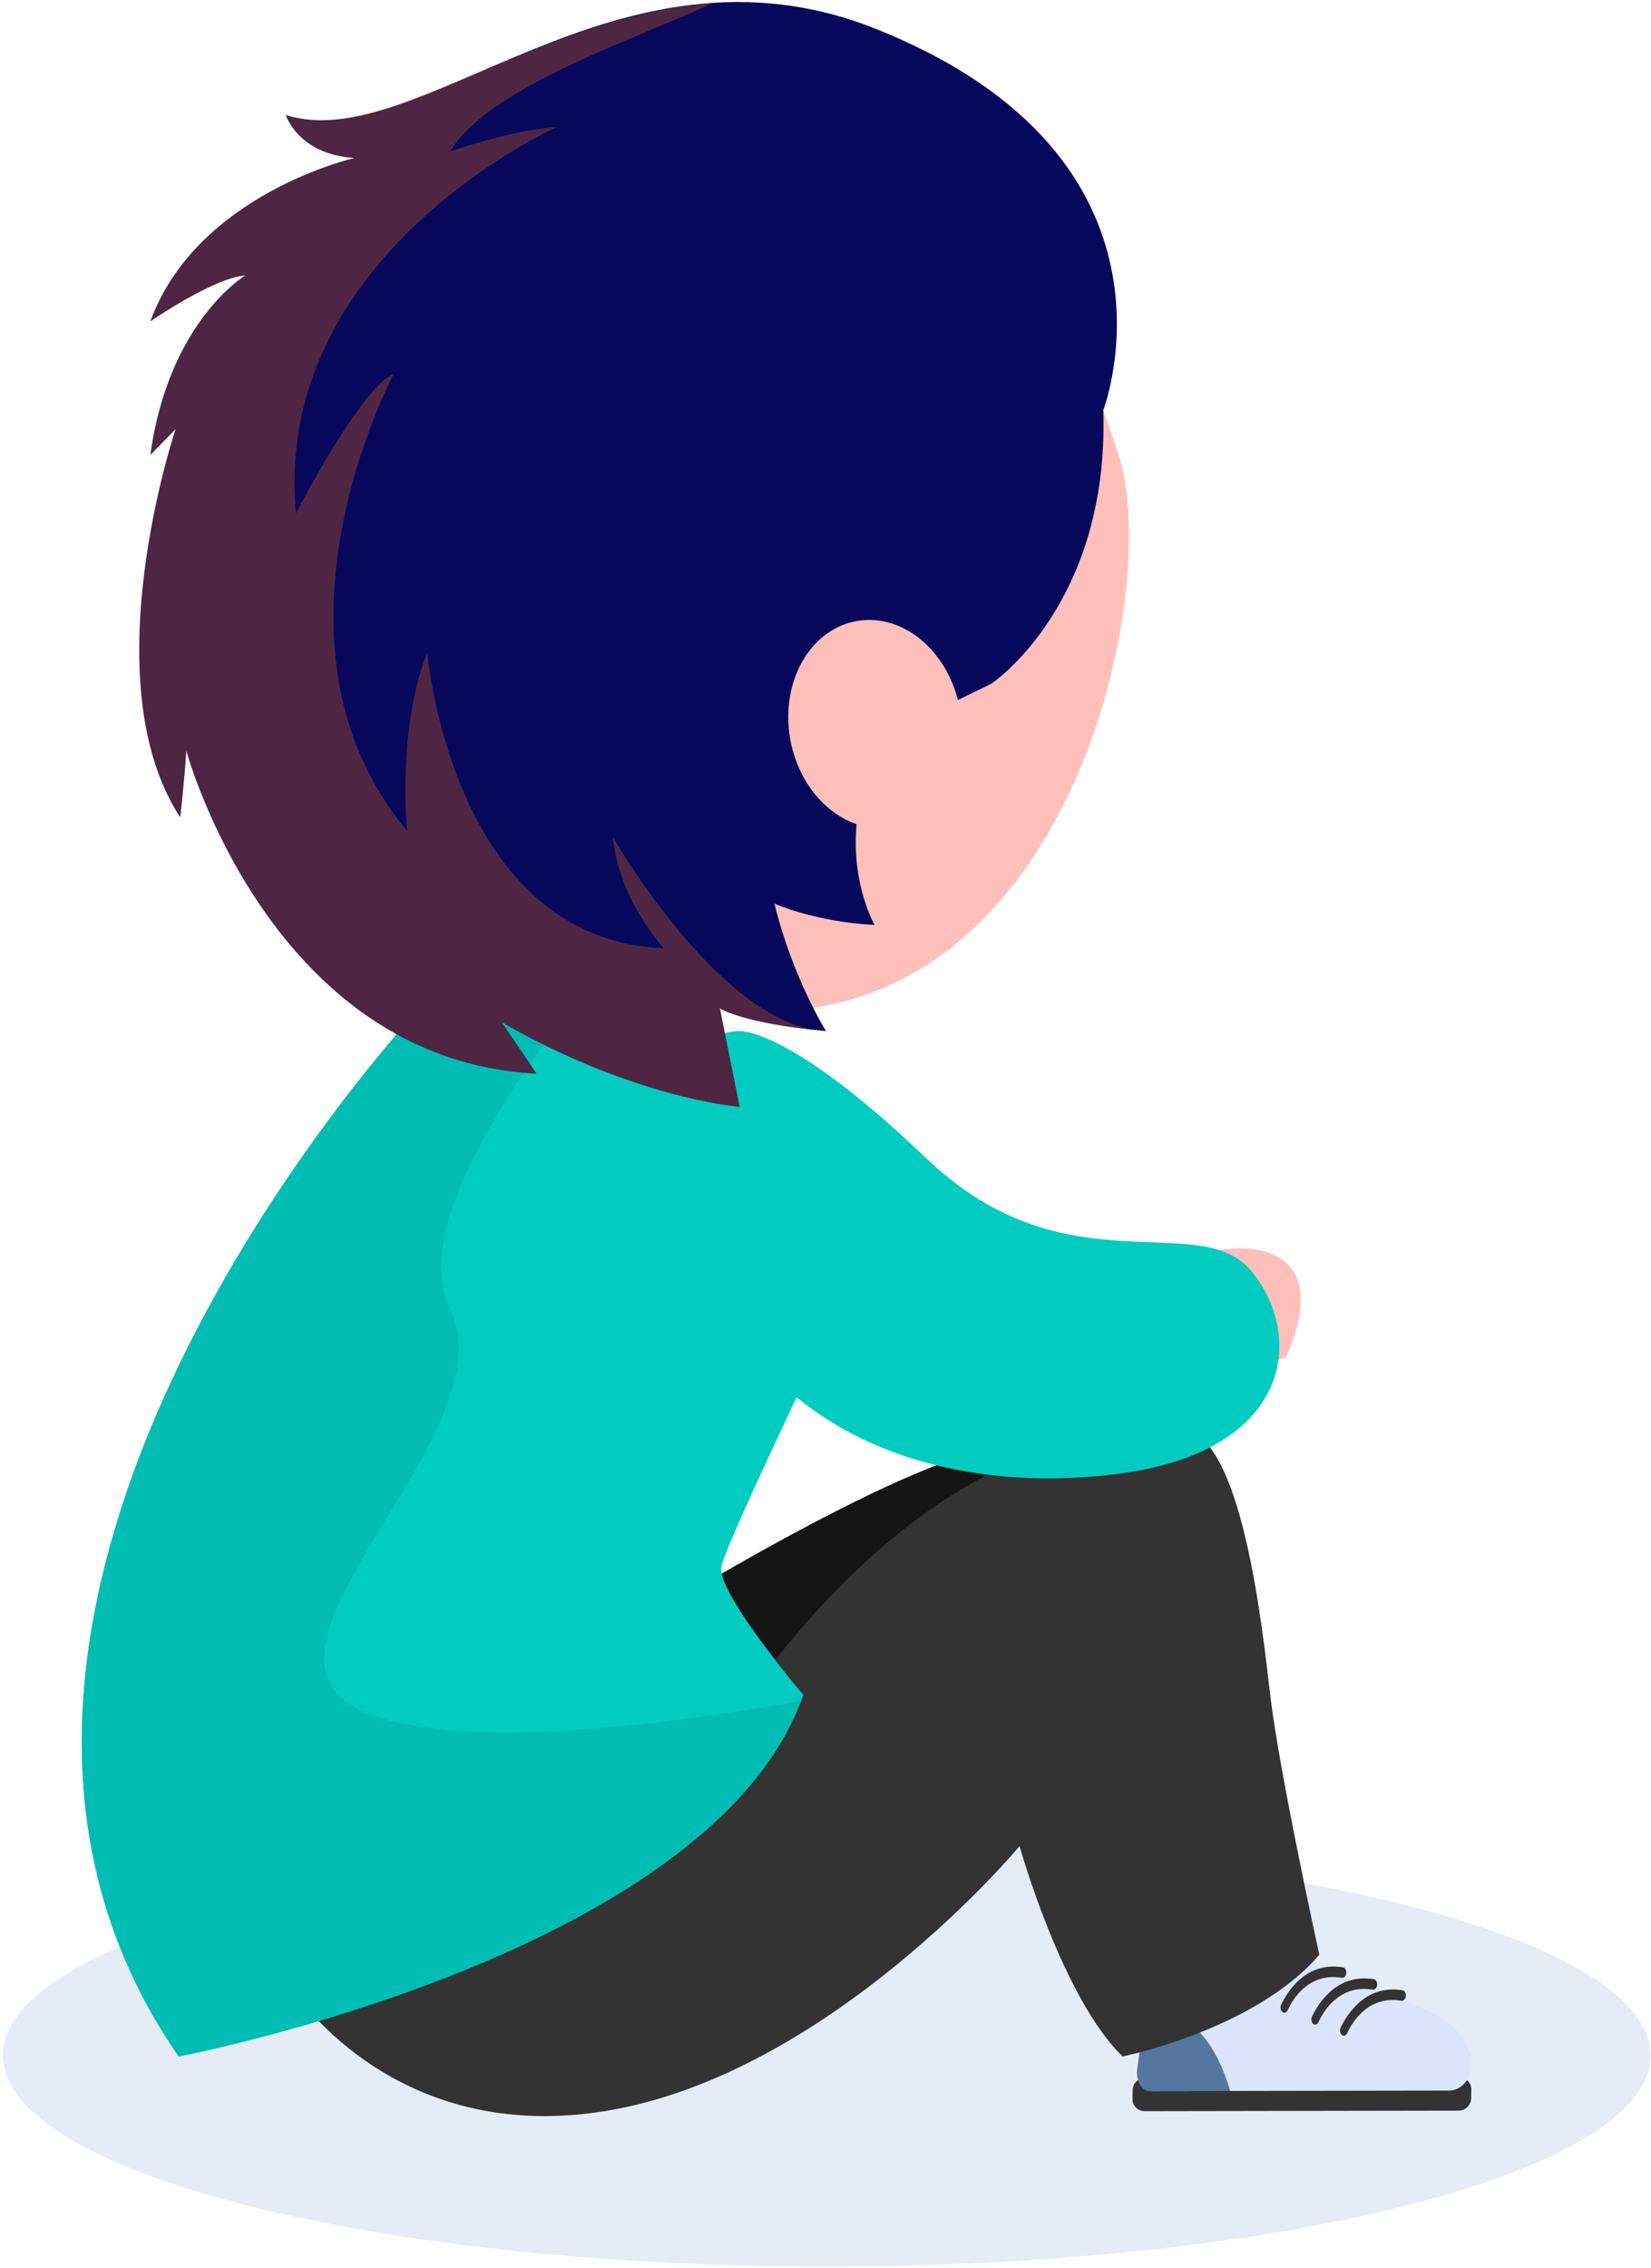 <svg width="378" height="519" viewBox="0 0 378 519" fill="none" xmlns="http://www.w3.org/2000/svg">
<path opacity="0.1" d="M189.301 518.749C293.463 518.749 377.904 497.106 377.904 470.409C377.904 443.712 293.463 422.07 189.301 422.07C85.139 422.07 0.698 443.712 0.698 470.409C0.698 497.106 85.139 518.749 189.301 518.749Z" fill="#003DA6"/>
<path d="M152.678 367.557C152.678 367.557 215.499 329.025 231.812 331.455C248.124 333.885 242.918 355.755 231.812 379.359C220.706 402.964 212.599 412.544 187.386 415.461C162.173 418.377 142.613 424.833 140.53 408.171C138.448 391.508 152.678 367.557 152.678 367.557Z" fill="#141414"/>
<path d="M333.941 483.058L262.096 483.176C260.527 483.178 259.271 481.936 259.293 480.401L259.321 478.332C259.342 476.797 260.633 475.551 262.203 475.548L334.048 475.431C335.619 475.428 336.875 476.671 336.853 478.205L336.824 480.274C336.802 481.809 335.511 483.056 333.941 483.058Z" fill="#333333"/>
<path d="M263.23 452.375L260.367 473.592C260.014 476.208 261.478 478.581 263.444 478.577L331.765 478.466C333.539 478.463 335.31 477.378 336.27 475.34C337.254 473.252 337.49 470.108 334.49 465.886C328.49 457.444 308.422 455.415 298.692 448.215L266.866 448.267C265.089 448.27 263.55 450.01 263.23 452.375Z" fill="#DCE4FE"/>
<path d="M293.689 460.541C293.199 460.245 293.03 459.433 293.325 458.813C294.705 455.905 298.998 448.822 307.509 450.261C308.001 450.344 308.326 450.984 308.233 451.644L308.23 451.665C308.14 452.304 307.69 452.723 307.214 452.645C299.587 451.382 295.934 457.624 294.815 460.062C294.577 460.583 294.096 460.788 293.689 460.541Z" fill="#333333"/>
<path d="M300.747 463.261C300.257 462.964 300.088 462.151 300.382 461.532C301.763 458.624 306.056 451.541 314.567 452.98C315.059 453.063 315.384 453.703 315.29 454.363L315.288 454.384C315.197 455.023 314.747 455.442 314.271 455.364C306.643 454.101 302.991 460.343 301.872 462.781C301.634 463.301 301.154 463.506 300.747 463.261Z" fill="#333333"/>
<path d="M307.31 465.798C306.82 465.502 306.652 464.689 306.946 464.07C308.327 461.161 312.619 454.078 321.131 455.518C321.623 455.601 321.948 456.24 321.855 456.9L321.851 456.921C321.761 457.56 321.312 457.979 320.836 457.901C313.208 456.638 309.555 462.881 308.437 465.319C308.198 465.838 307.718 466.044 307.31 465.798Z" fill="#333333"/>
<path d="M281.678 478.548C276.535 461.42 267.282 459.542 262.209 459.947L260.367 473.592C260.014 476.208 261.478 478.581 263.444 478.577L281.678 478.548Z" fill="#55769F"/>
<path d="M64.521 451.91C64.521 451.91 87.196 491.483 138.564 483.152C189.931 474.821 233.431 422.52 233.431 422.52C233.431 422.52 243.149 457.233 257.032 470.656C257.032 470.656 287.334 464.54 302.06 447.38C302.06 447.38 292.91 405.705 290.814 387.9C289.059 372.984 284.336 327.637 270.452 327.174C256.569 326.711 215.846 326.899 171.42 387.9C126.995 448.901 64.521 451.91 64.521 451.91Z" fill="#333333"/>
<path d="M239.447 67.288C239.447 67.288 243.76 66.626 256.106 104.084C266.519 135.672 243.959 240.854 164.826 230.787C59.596 217.401 93.346 162.402 103.055 157.195C112.763 151.989 144.695 128.73 164.826 121.094C184.956 113.457 234.241 98.877 234.241 98.877L239.447 67.288Z" fill="#FFC0BB"/>
<path d="M95.757 231.134C95.757 231.134 -31.272 366.515 40.919 470.655C40.919 470.655 163.091 447.469 183.915 387.899C183.915 387.899 163.785 364.201 165.173 358.416C166.561 352.631 187.386 309.295 187.386 309.295L151.984 221.415L95.757 231.134Z" fill="#02CCC0"/>
<path d="M278.381 286.269C278.381 286.269 290.417 283.473 295.739 290.416C301.061 297.36 294.363 310.782 294.363 310.782C294.363 310.782 285.095 312.865 284.864 310.782C284.632 308.699 278.381 286.269 278.381 286.269Z" fill="#FFC0BB"/>
<path d="M169.106 235.994C169.106 235.994 145.504 235.068 158.462 281.815C171.42 328.562 215.383 342.448 255.643 337.356C295.904 332.265 298.681 305.883 286.649 291.071C274.617 276.261 244.074 295.7 212.143 265.153C180.213 234.605 169.106 235.994 169.106 235.994Z" fill="#02CCC0"/>
<path d="M84.882 392.434C48.786 379.475 117.276 328.562 103.055 299.616C93.931 281.044 117.725 246.536 135.952 224.186L95.758 231.134C95.758 231.134 -31.272 366.516 40.919 470.655C40.919 470.655 161.243 447.81 183.41 389.23C152.844 394.715 107.55 400.573 84.882 392.434Z" fill="#00BDB3"/>
<path d="M252.602 93.846C252.602 93.846 274.849 36.162 200.343 6.54C141.184 -16.98 95.989 36.046 65.446 26.327C65.446 26.327 68.222 35.342 81.18 36.157C81.18 36.157 45.084 44.378 34.44 73.537C34.44 73.537 48.785 63.612 56.19 63.02C56.19 63.02 38.605 73.537 34.44 104.085L40.224 98.184C40.224 98.184 20.788 155.807 41.266 187.05C41.266 187.05 42.307 177.676 42.654 171.775C42.654 171.775 61.744 242.59 122.829 245.715L114.847 233.912C114.847 233.912 140.877 249.881 169.338 253.352L164.826 230.788C164.826 230.788 170.032 234.24 189.121 235.985C189.121 235.985 181.486 223.845 177.321 206.835C177.321 206.835 186.693 211 200.228 211.695C200.228 211.695 191.551 196.421 198.84 176.982L215.5 162.056L226.954 156.501C226.952 156.501 254.024 138.449 252.602 93.846Z" fill="#07085B"/>
<path opacity="0.3" d="M164.826 230.787C164.826 230.787 169.612 233.935 186.69 235.739C163.521 232.15 140.322 191.561 140.322 191.561C141.618 205.909 151.984 217.018 151.984 217.018C103.394 215.166 97.84 149.382 97.84 149.382C90.898 166.446 93.213 190.172 93.213 190.172C57.117 147.129 90.156 85.57 90.156 85.57C82.472 88.81 67.76 117.507 67.76 117.507C62.207 58.263 127.458 29.104 127.458 29.104C117.74 29.567 103.056 34.659 103.056 34.659C112.245 19.668 144.89 9.326 163.265 0.655C121.905 3.88 88.243 33.583 65.446 26.327C65.446 26.327 68.223 35.343 81.18 36.158C81.18 36.158 45.084 44.379 34.441 73.538C34.441 73.538 48.786 63.613 56.191 63.021C56.191 63.021 38.606 73.538 34.441 104.085L40.225 98.184C40.225 98.184 20.789 155.808 41.267 187.05C41.267 187.05 42.308 177.677 42.655 171.776C42.655 171.776 61.745 242.591 122.83 245.715L114.848 233.913C114.848 233.913 140.878 249.881 169.339 253.352L164.826 230.787Z" fill="#F46C0F"/>
<path d="M219.981 163.775C221.624 176.898 214.162 188.412 203.316 189.49C192.47 190.568 182.346 180.804 180.704 167.68C179.063 154.556 186.524 143.043 197.37 141.965C208.216 140.887 218.339 150.652 219.981 163.775Z" fill="#FFC0BB"/>
</svg>
